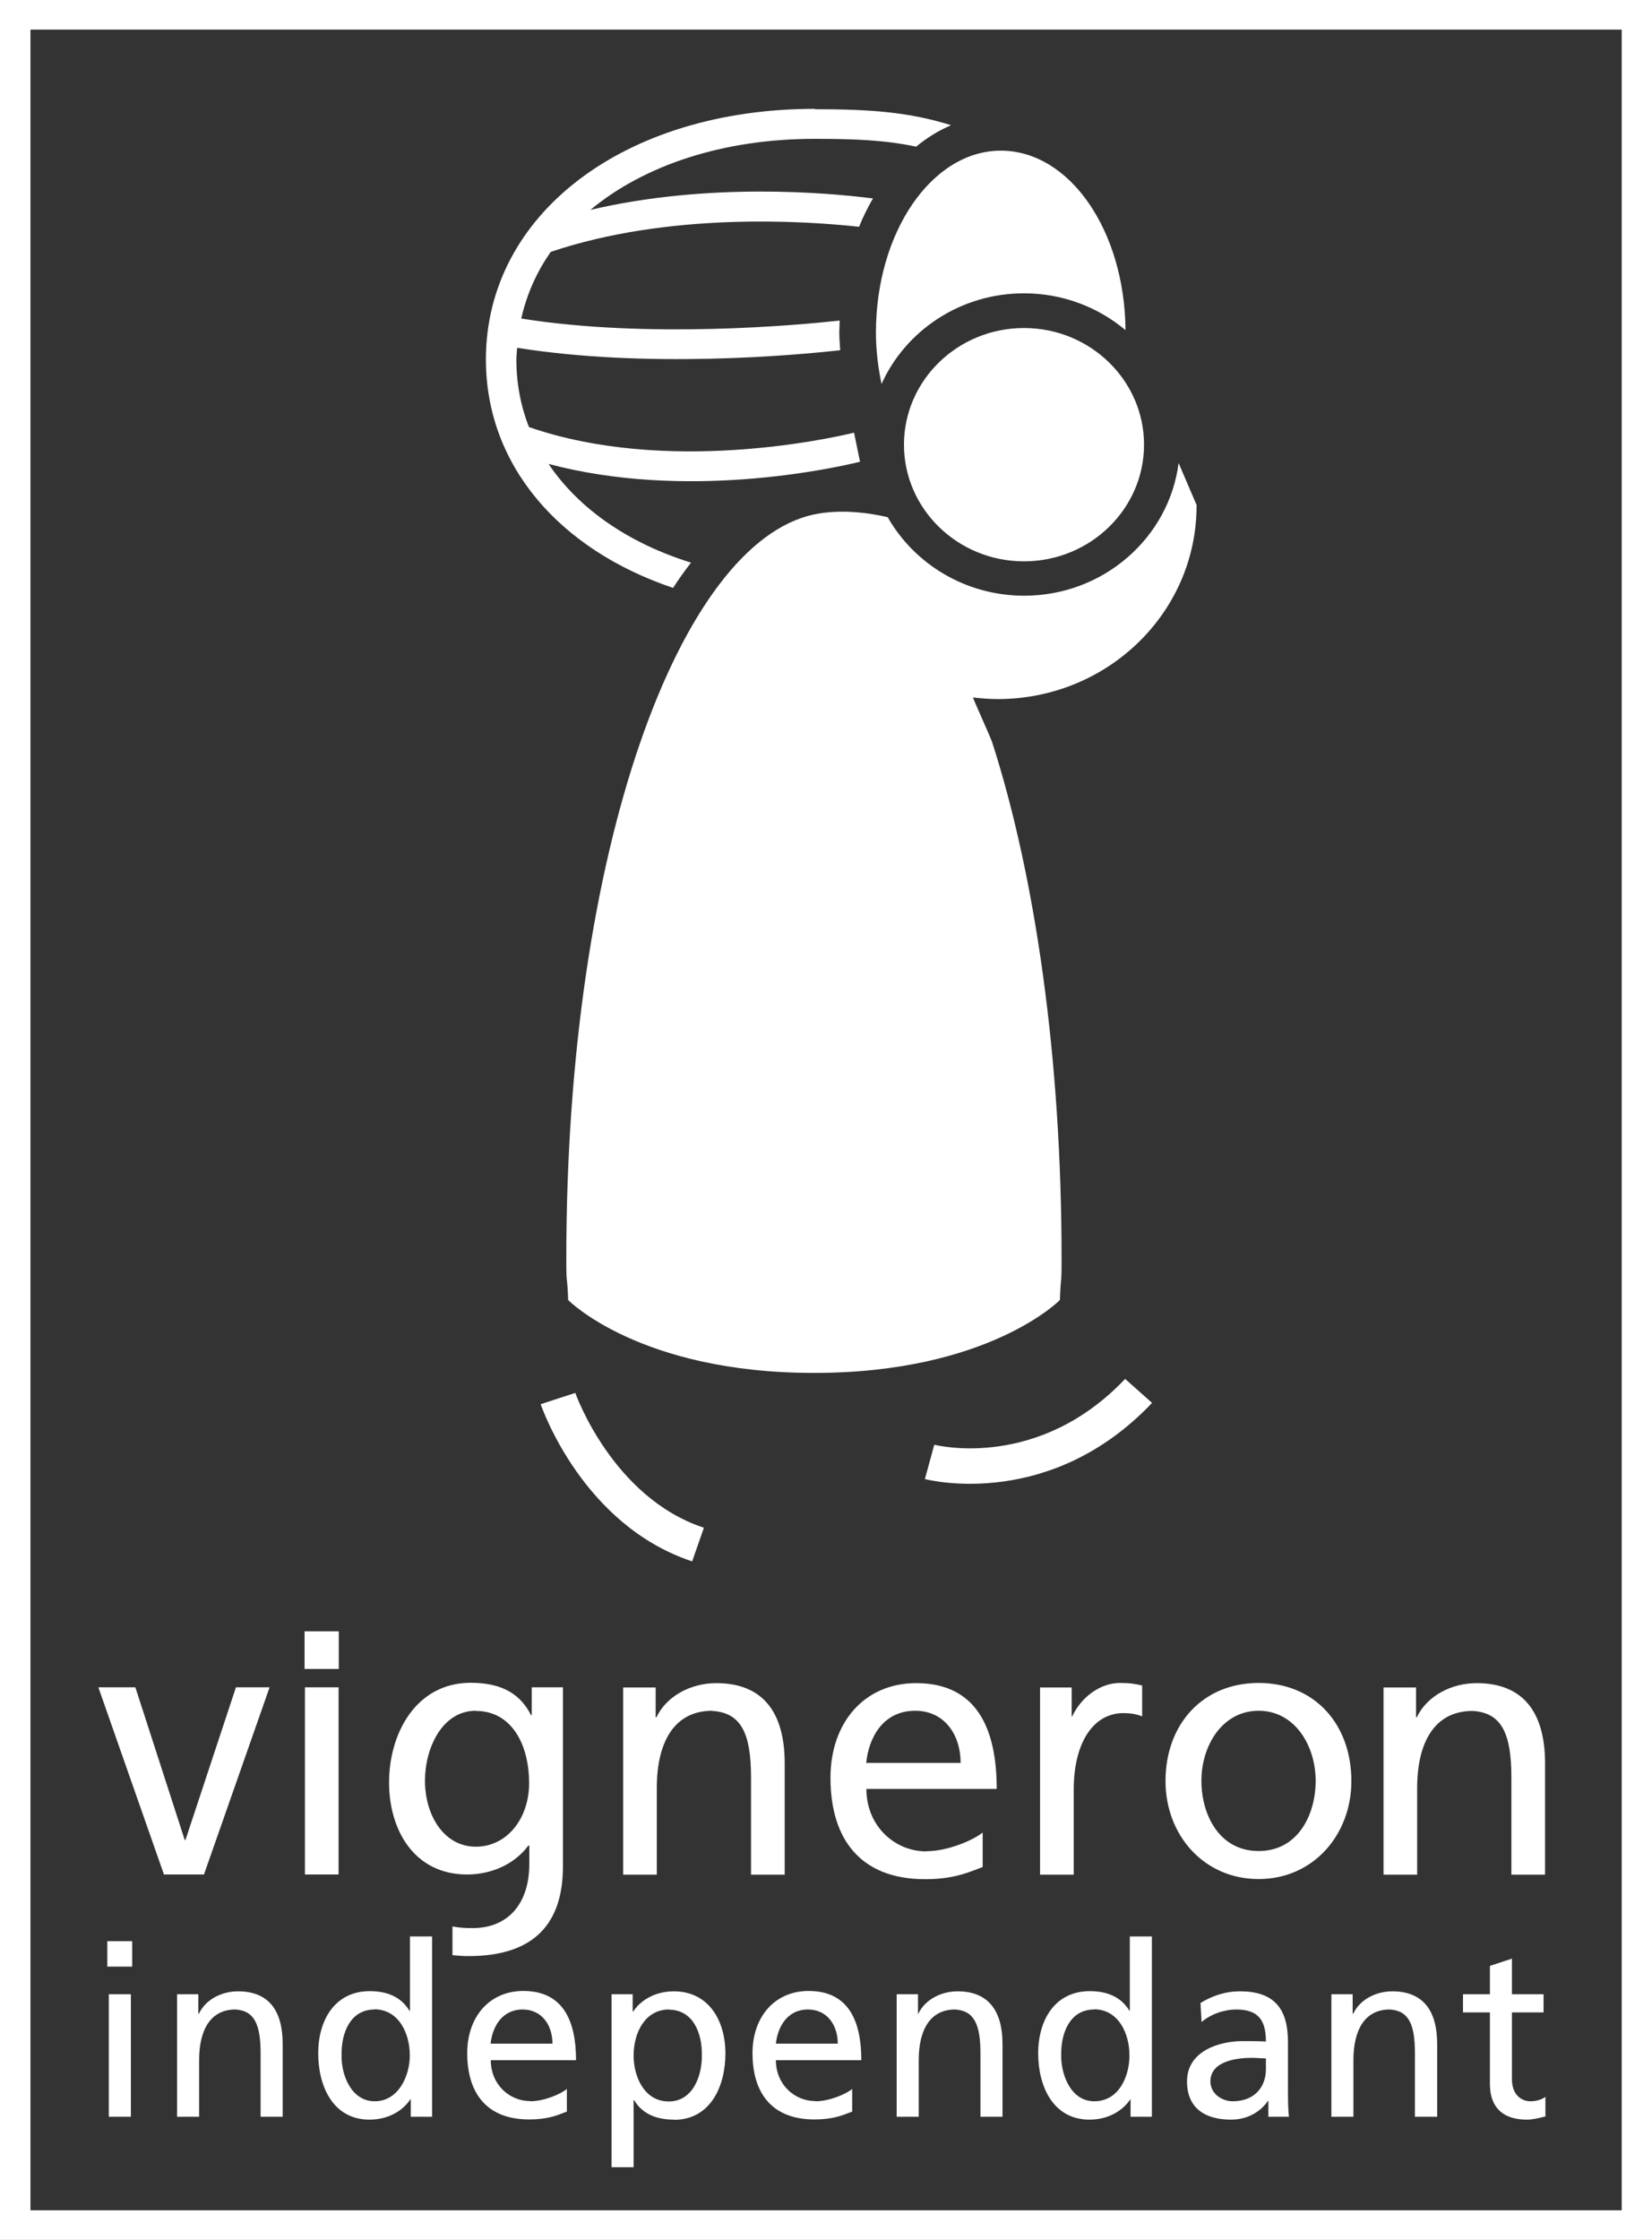 <svg width="45" height="61" viewBox="0 0 45 61" fill="none" xmlns="http://www.w3.org/2000/svg">
<rect x="0" y="0" width="45" height="61" fill="#333333" stroke="none"/>
<g clip-path="url(#clip0_6434_940)">
<path fill-rule="evenodd" clip-rule="evenodd" d="M0 0H45V61H0V0ZM33.577 57.224C33.303 57.224 32.972 57.032 32.971 56.682C32.973 56.096 33.776 56.041 34.101 56.041C34.165 56.041 34.229 56.045 34.292 56.049C34.356 56.052 34.42 56.056 34.483 56.056V56.348C34.483 56.843 34.168 57.224 33.577 57.224ZM32.971 56.682C32.971 56.681 32.971 56.68 32.971 56.68V56.685C32.971 56.684 32.971 56.683 32.971 56.682ZM17.259 55.982C17.259 55.358 17.57 54.725 18.222 54.725V54.73C18.874 54.73 19.129 55.363 19.118 55.967C19.129 56.492 18.894 57.229 18.217 57.229C17.54 57.229 17.259 56.536 17.259 55.982ZM13.364 55.655C13.409 55.225 13.654 54.725 14.239 54.725C14.754 54.725 15.049 55.145 15.049 55.655H13.364ZM21.135 55.655C21.181 55.225 21.425 54.725 22.011 54.725C22.526 54.725 22.821 55.145 22.821 55.655H21.135ZM28.907 55.962C28.897 55.353 29.151 54.725 29.803 54.725V54.72C30.45 54.72 30.766 55.353 30.766 55.977C30.766 56.536 30.485 57.224 29.808 57.224C29.161 57.224 28.897 56.487 28.907 55.962ZM32.726 48.499C32.726 47.529 33.302 46.589 34.285 46.589C35.263 46.589 35.838 47.529 35.838 48.499C35.838 49.41 35.364 50.409 34.285 50.409C33.205 50.409 32.726 49.41 32.726 48.499ZM9.305 55.962C9.294 55.353 9.549 54.725 10.201 54.725L10.196 54.72C10.848 54.72 11.163 55.353 11.163 55.977C11.163 56.536 10.853 57.224 10.206 57.224C9.559 57.224 9.289 56.487 9.305 55.962ZM0.83 0.807H44.175V60.193H0.83V0.807ZM27.175 19.038C30.17 19.038 32.594 16.683 32.594 13.773L32.599 13.763L32.105 12.61C31.845 14.644 30.058 16.223 27.898 16.223C26.299 16.223 24.904 15.356 24.181 14.085C23.681 13.966 22.892 13.857 22.174 14.01C18.533 14.782 15.426 23.082 15.426 34.271C15.426 34.726 15.432 34.78 15.443 34.874C15.452 34.949 15.463 35.049 15.477 35.404C15.477 35.404 17.422 37.389 22.174 37.389C26.926 37.389 28.871 35.404 28.871 35.404C28.884 35.056 28.895 34.952 28.902 34.877C28.912 34.78 28.917 34.731 28.917 34.271C28.917 28.812 28.199 23.859 27.027 20.216C27.009 20.157 26.877 19.858 26.75 19.569C26.633 19.303 26.52 19.046 26.503 18.994C26.727 19.019 26.946 19.038 27.175 19.038ZM26.768 49.905C26.544 50.093 25.841 50.414 25.235 50.414V50.419C24.369 50.419 23.6 49.726 23.6 48.717H27.15C27.15 47.079 26.61 45.837 24.955 45.837C23.549 45.837 22.622 46.906 22.622 48.415C22.622 50.078 23.432 51.176 25.199 51.176C25.907 51.176 26.304 51.023 26.626 50.899C26.675 50.88 26.722 50.862 26.768 50.845V49.905ZM24.624 12.11C24.624 13.862 26.09 15.287 27.893 15.287C29.696 15.287 31.163 13.862 31.163 12.11C31.163 10.358 29.696 8.933 27.893 8.933C26.09 8.933 24.624 10.358 24.624 12.11ZM27.893 7.988C28.948 7.988 29.91 8.364 30.654 8.987H30.659C30.633 6.28 29.141 4.103 27.262 4.103C25.383 4.103 23.86 6.325 23.86 9.061C23.86 9.551 23.921 10.012 24.013 10.457C24.665 9.007 26.157 7.988 27.893 7.988ZM25.907 3.41C24.771 3.053 23.707 2.974 22.194 2.974V2.964C17.005 2.964 13.236 5.835 13.236 9.789C13.236 12.674 15.243 14.97 18.334 16.01C18.492 15.767 18.655 15.54 18.823 15.322C17.117 14.792 15.762 13.852 14.942 12.634C18.68 13.629 22.632 12.768 23.427 12.575L23.264 11.783C22.607 11.942 18.166 12.931 14.408 11.63C14.184 11.056 14.066 10.442 14.066 9.794C14.066 9.729 14.072 9.666 14.077 9.602C14.081 9.559 14.085 9.516 14.087 9.472C17.626 10.036 21.619 9.68 22.887 9.537C22.884 9.497 22.882 9.457 22.879 9.418C22.87 9.299 22.862 9.18 22.862 9.061C22.862 9.004 22.864 8.948 22.867 8.892C22.869 8.838 22.872 8.784 22.872 8.73C21.741 8.854 17.677 9.23 14.199 8.675C14.346 8.022 14.616 7.408 15.003 6.859C18.212 5.78 21.858 6.008 23.401 6.176C23.508 5.904 23.641 5.647 23.778 5.404C22.541 5.246 19.302 4.959 16.083 5.716C17.535 4.508 19.679 3.781 22.194 3.781C23.32 3.781 24.15 3.821 24.955 3.994C25.25 3.751 25.571 3.553 25.907 3.41ZM2.964 57.645H3.565V54.309H2.964V57.645ZM2.923 53.557H3.601V52.864H2.923V53.557ZM3.687 45.95H2.684H2.679L4.466 51.048H5.556L7.344 45.95H6.427L5.052 50.108H5.032L3.687 45.95ZM7.099 57.645H7.7V55.665C7.7 54.764 7.329 54.23 6.483 54.23C6.03 54.23 5.597 54.458 5.419 54.839H5.403V54.309H4.823V57.645H5.424V56.101C5.424 55.289 5.729 54.725 6.412 54.725C6.931 54.755 7.099 55.136 7.099 55.917V57.645ZM9.228 44.426H8.296V45.451H9.228V44.426ZM9.223 45.95H8.306V51.048H9.223V45.95ZM11.189 57.645H11.764L11.77 57.64V52.735H11.168V54.76H11.153C10.97 54.453 10.644 54.225 10.074 54.225C9.126 54.225 8.668 55.007 8.668 55.917C8.668 56.828 9.08 57.724 10.063 57.724C10.644 57.724 11.016 57.422 11.174 57.175H11.189V57.645ZM12.722 51.048C13.358 51.048 14 50.79 14.392 50.261H14.397H14.418V50.761C14.418 51.84 13.842 52.508 12.875 52.508C12.65 52.508 12.508 52.498 12.325 52.463V53.245L12.339 53.246C12.499 53.261 12.604 53.27 12.768 53.27C14.555 53.27 15.334 52.379 15.334 50.83V45.95H14.484V46.708H14.464C14.189 46.158 13.7 45.827 12.824 45.827C11.321 45.827 10.598 47.222 10.598 48.539C10.598 49.855 11.296 51.048 12.722 51.048ZM15.441 56.888C15.294 57.016 14.835 57.224 14.438 57.224L14.443 57.219C13.873 57.219 13.369 56.764 13.369 56.106H15.691C15.691 55.032 15.339 54.22 14.255 54.22C13.333 54.22 12.727 54.923 12.727 55.913C12.727 57.001 13.257 57.719 14.413 57.719C14.887 57.719 15.145 57.62 15.356 57.538C15.385 57.527 15.414 57.516 15.441 57.506V56.888ZM15.671 37.933L14.728 38.24C14.774 38.374 15.89 41.541 18.854 42.521L19.174 41.605C16.684 40.784 15.681 37.963 15.671 37.933ZM17.27 57.189C17.453 57.496 17.779 57.724 18.355 57.724L18.36 57.729C19.348 57.729 19.76 56.823 19.76 55.922C19.76 55.022 19.302 54.23 18.355 54.23C17.779 54.23 17.407 54.532 17.249 54.779H17.234V54.309H16.659V59.02H17.259V57.189H17.27ZM17.891 48.692C17.891 47.45 18.36 46.589 19.404 46.589V46.594C20.203 46.643 20.458 47.227 20.458 48.415V51.053H21.375V48.024C21.375 46.653 20.799 45.837 19.511 45.837C18.818 45.837 18.156 46.188 17.881 46.767H17.86V45.955H16.974V51.053H17.891V48.692ZM23.213 56.888C23.065 57.016 22.607 57.224 22.21 57.224V57.219C21.639 57.219 21.135 56.764 21.135 56.106H23.462C23.462 55.032 23.111 54.22 22.026 54.22C21.105 54.22 20.498 54.923 20.498 55.913C20.498 57.001 21.028 57.719 22.184 57.719C22.658 57.719 22.916 57.62 23.127 57.538C23.157 57.527 23.185 57.516 23.213 57.506V56.888ZM26.707 57.645H27.308V55.665C27.308 54.764 26.926 54.23 26.085 54.23C25.632 54.23 25.194 54.458 25.016 54.839H25.006V54.309H24.425V57.645H25.026V56.101C25.026 55.289 25.332 54.725 26.014 54.725C26.539 54.755 26.707 55.136 26.707 55.917V57.645ZM30.796 57.645H31.372L31.377 57.64V52.735H30.776V54.76H30.766C30.582 54.453 30.256 54.225 29.686 54.225C28.739 54.225 28.28 55.007 28.28 55.917C28.28 56.828 28.693 57.724 29.676 57.724C30.256 57.724 30.623 57.422 30.786 57.175H30.796V57.645ZM30.506 45.832C29.976 45.832 29.452 46.213 29.207 46.742V46.747H29.192V45.955H28.331V51.053H29.248V48.737C29.248 47.455 29.783 46.653 30.603 46.653C30.761 46.653 30.944 46.673 31.112 46.742V45.901C30.913 45.856 30.781 45.832 30.506 45.832ZM25.449 39.344L25.194 40.279H25.189L25.191 40.279C25.357 40.32 28.622 41.114 31.382 38.205L30.648 37.552C28.301 40.027 25.566 39.373 25.449 39.344ZM34.55 57.214V57.645H35.11C35.1 57.551 35.084 57.373 35.084 56.991V55.611C35.084 54.7 34.708 54.23 33.776 54.23C33.358 54.23 33.001 54.364 32.701 54.547L32.731 55.066C32.976 54.853 33.343 54.725 33.679 54.725C34.28 54.725 34.483 55.022 34.483 55.596C34.249 55.586 34.081 55.586 33.847 55.586H33.847C33.23 55.586 32.334 55.843 32.334 56.685C32.334 57.412 32.828 57.724 33.531 57.724C34.081 57.724 34.402 57.417 34.539 57.214H34.55ZM31.748 48.504C31.748 49.964 32.782 51.172 34.285 51.172C35.777 51.172 36.811 49.964 36.811 48.504C36.811 46.95 35.807 45.832 34.285 45.832C32.762 45.832 31.748 46.955 31.748 48.504ZM38.542 57.645H39.143H39.148V55.665C39.148 54.764 38.772 54.23 37.926 54.23C37.473 54.23 37.04 54.458 36.862 54.839H36.846V54.309H36.266V57.645H36.867V56.101C36.867 55.289 37.172 54.725 37.855 54.725C38.379 54.755 38.542 55.136 38.542 55.917V57.645ZM38.603 51.053V48.697C38.603 47.455 39.072 46.594 40.116 46.594C40.916 46.643 41.17 47.227 41.17 48.415V51.053H42.087V48.024C42.087 46.653 41.511 45.837 40.223 45.837C39.53 45.837 38.868 46.188 38.593 46.767H38.573V45.955H37.687V51.053H38.603ZM42.05 57.648C42.068 57.644 42.085 57.639 42.102 57.635L42.097 57.63V57.105C42.011 57.165 41.873 57.224 41.69 57.224C41.415 57.224 41.185 57.016 41.185 56.63V54.804H42.046V54.309H41.185V53.339L40.585 53.537V54.309H39.851V54.804H40.585V56.754C40.585 57.422 40.972 57.724 41.588 57.724C41.758 57.724 41.92 57.682 42.05 57.648ZM23.595 48.009C23.661 47.351 24.033 46.589 24.929 46.589C25.719 46.589 26.167 47.232 26.167 48.009H23.595ZM11.576 48.489C11.576 47.623 12.034 46.589 12.961 46.589V46.594C13.934 46.594 14.413 47.504 14.413 48.563C14.413 49.509 13.822 50.291 12.961 50.291C12.101 50.291 11.576 49.449 11.576 48.489Z" fill="white"/>
</g>
<defs>
<clipPath id="clip0_6434_940">
<rect width="45" height="61" fill="white"/>
</clipPath>
</defs>
</svg>
